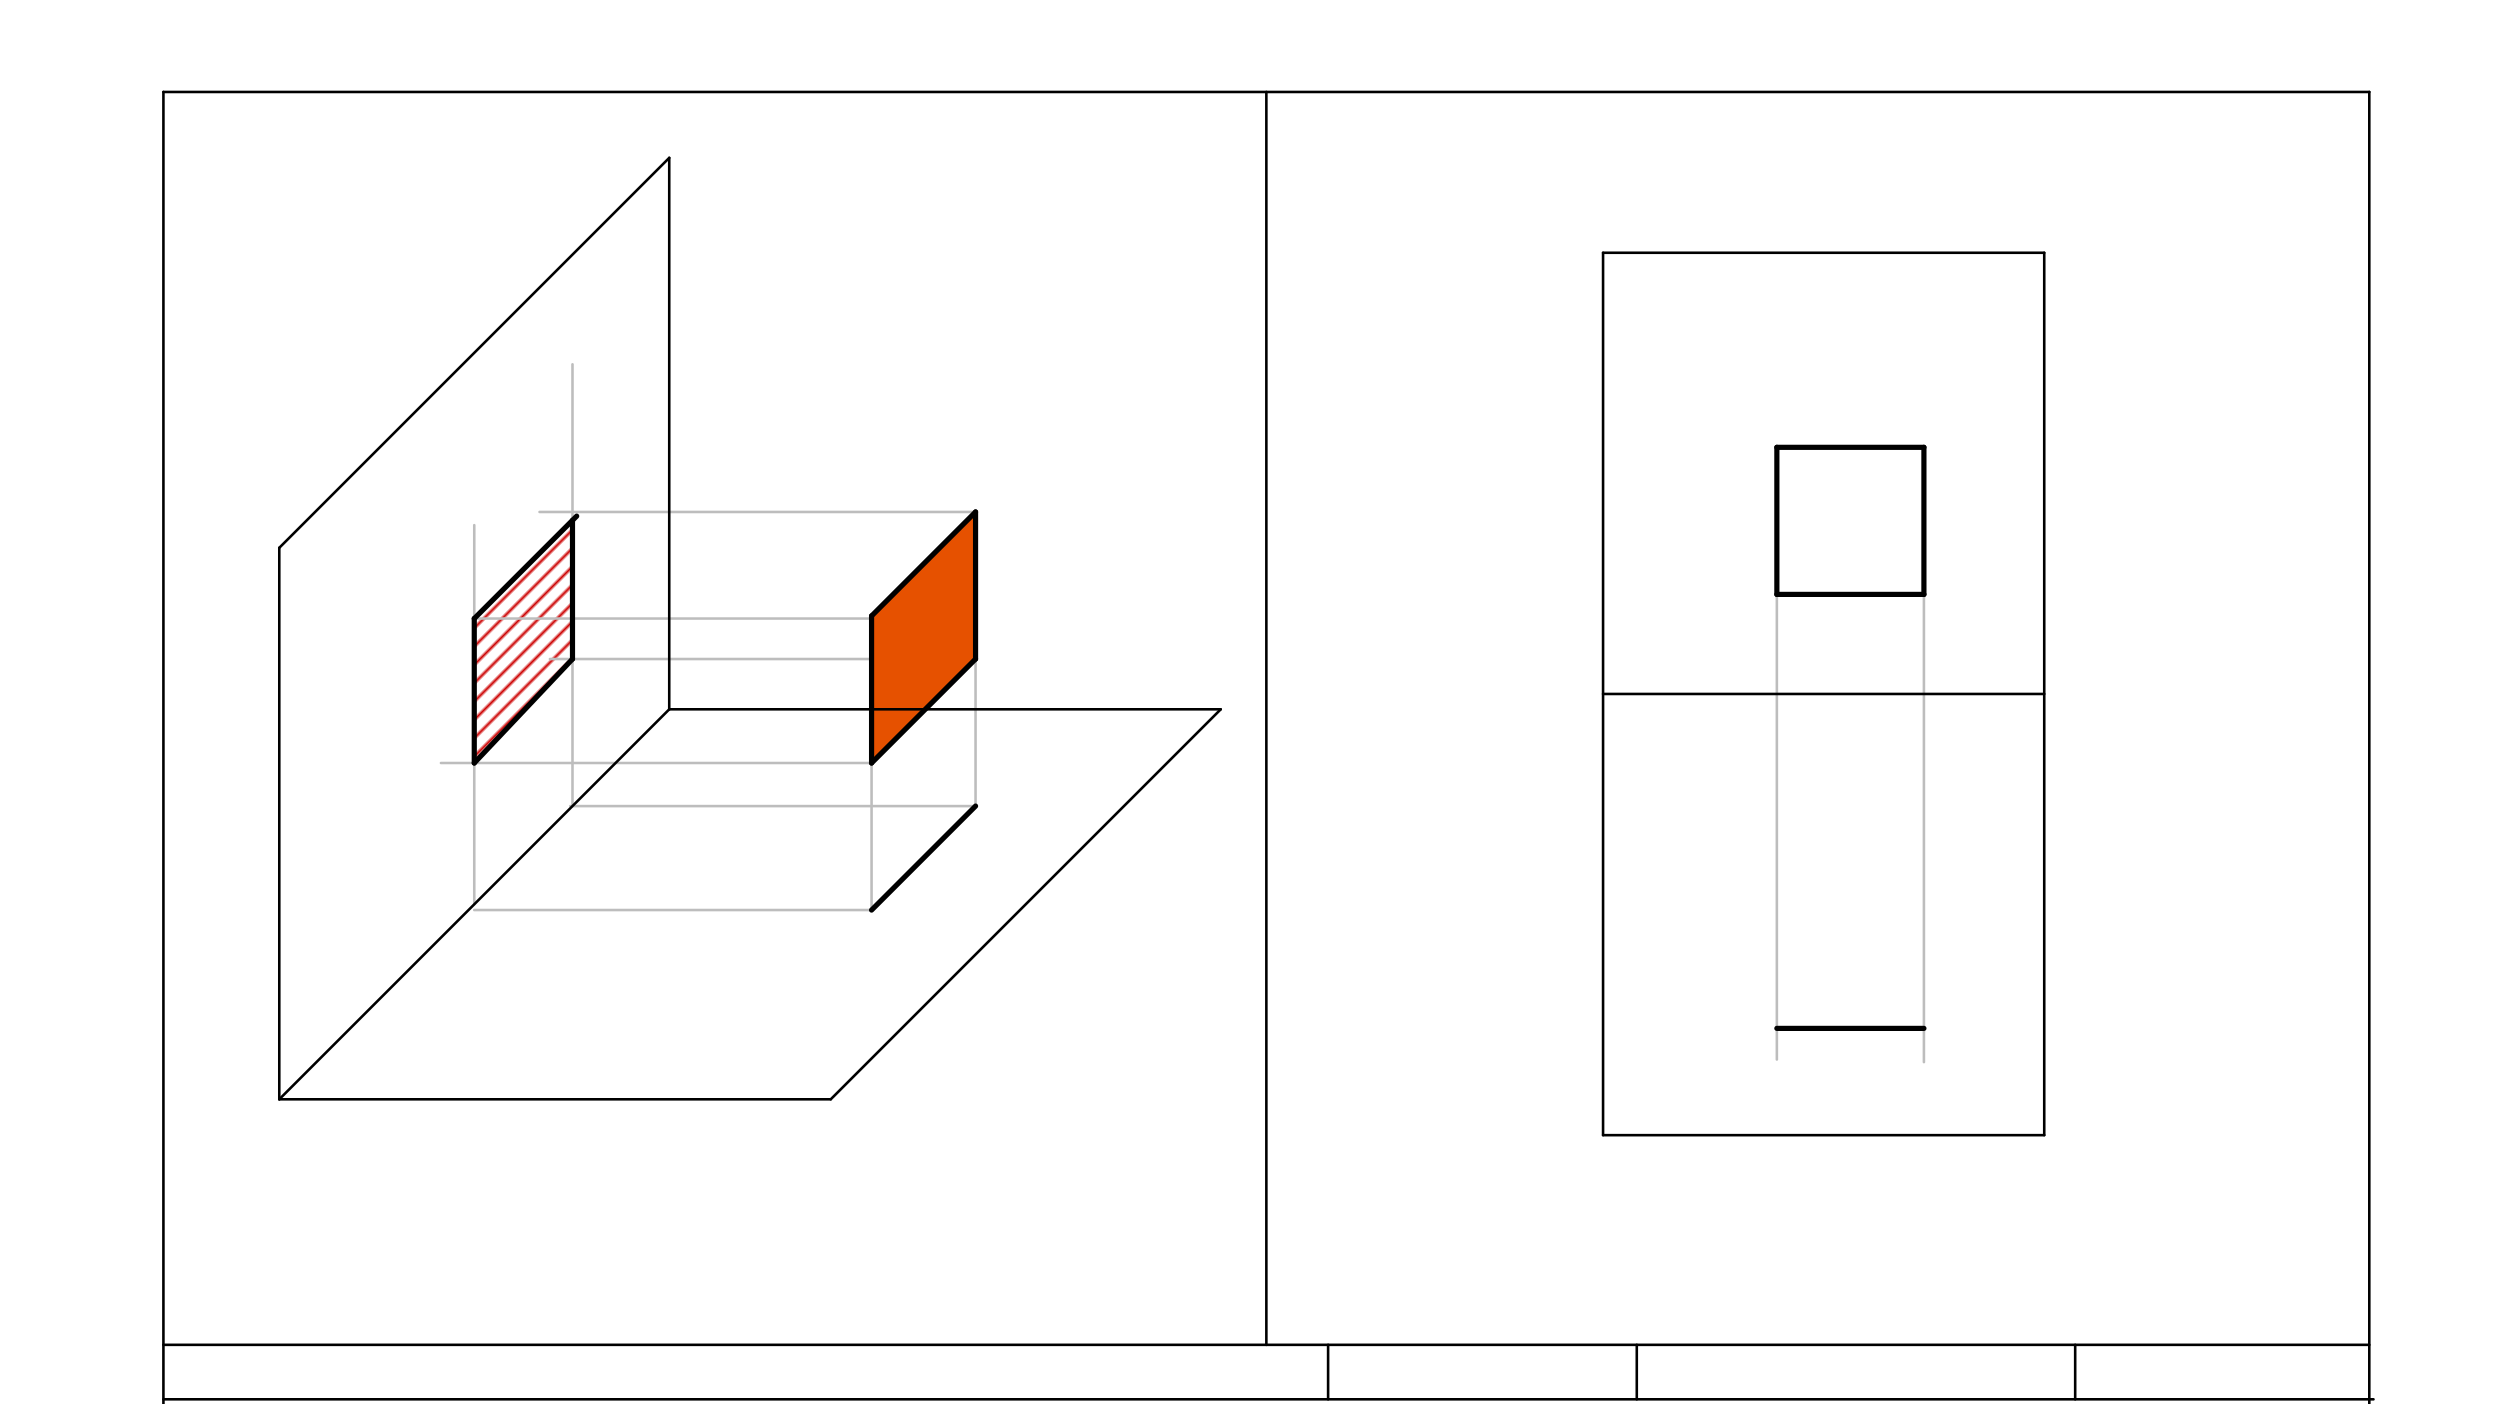 <svg xmlns="http://www.w3.org/2000/svg" class="svg--816" height="100%" preserveAspectRatio="xMidYMid meet" viewBox="0 0 963.78 541.417" width="100%"><defs><marker id="marker-arrow" markerHeight="16" markerUnits="userSpaceOnUse" markerWidth="24" orient="auto-start-reverse" refX="24" refY="4" viewBox="0 0 24 8"><path d="M 0 0 L 24 4 L 0 8 z" stroke="inherit"></path></marker></defs><g class="aux-layer--949"><g class="element--733"><defs><pattern height="5" id="fill_68_3q5fp2__pattern-stripes" patternTransform="rotate(-45)" patternUnits="userSpaceOnUse" width="5"><rect fill="#CC0000" height="1" transform="translate(0,0)" width="5"></rect></pattern></defs><g fill="url(#fill_68_3q5fp2__pattern-stripes)"><path d="M 220.702 200.586 L 182.835 238.453 L 182.835 294.146 L 220.702 254.058 L 220.702 200.586 Z" stroke="none"></path></g></g><g class="element--733"><line stroke="#BDBDBD" stroke-dasharray="none" stroke-linecap="round" stroke-width="1" x1="376.088" x2="376.088" y1="254.058" y2="310.751"></line></g><g class="element--733"><line stroke="#BDBDBD" stroke-dasharray="none" stroke-linecap="round" stroke-width="1" x1="336" x2="336" y1="294.146" y2="350.839"></line></g><g class="element--733"><line stroke="#BDBDBD" stroke-dasharray="none" stroke-linecap="round" stroke-width="1" x1="336" x2="182.835" y1="350.839" y2="350.839"></line></g><g class="element--733"><line stroke="#BDBDBD" stroke-dasharray="none" stroke-linecap="round" stroke-width="1" x1="376.088" x2="219.851" y1="310.751" y2="310.751"></line></g><g class="element--733"><line stroke="#BDBDBD" stroke-dasharray="none" stroke-linecap="round" stroke-width="1" x1="182.835" x2="182.835" y1="348.618" y2="202.453"></line></g><g class="element--733"><line stroke="#BDBDBD" stroke-dasharray="none" stroke-linecap="round" stroke-width="1" x1="220.702" x2="220.702" y1="310.751" y2="140.453"></line></g><g class="element--733"><line stroke="#BDBDBD" stroke-dasharray="none" stroke-linecap="round" stroke-width="1" x1="337" x2="182.835" y1="238.453" y2="238.453"></line></g><g class="element--733"><line stroke="#BDBDBD" stroke-dasharray="none" stroke-linecap="round" stroke-width="1" x1="336" x2="170" y1="294.146" y2="294.146"></line></g><g class="element--733"><line stroke="#BDBDBD" stroke-dasharray="none" stroke-linecap="round" stroke-width="1" x1="376.088" x2="208" y1="197.365" y2="197.365"></line></g><g class="element--733"><line stroke="#BDBDBD" stroke-dasharray="none" stroke-linecap="round" stroke-width="1" x1="376.088" x2="212" y1="254.058" y2="254.058"></line></g><g class="element--733"><line stroke="#BDBDBD" stroke-dasharray="none" stroke-linecap="round" stroke-width="1" x1="685" x2="685" y1="229.146" y2="408.453"></line></g><g class="element--733"><line stroke="#BDBDBD" stroke-dasharray="none" stroke-linecap="round" stroke-width="1" x1="741.693" x2="741.693" y1="229.146" y2="409.453"></line></g></g><g class="main-layer--75a"><g class="element--733"><g fill="#E65100" opacity="1"><path d="M 336 237.453 L 376.088 197.365 L 376.088 254.058 L 336 294.146 L 336 237.453 Z" stroke="none"></path></g></g><g class="element--733"><line stroke="#000000" stroke-dasharray="none" stroke-linecap="round" stroke-width="1" x1="63" x2="913.394" y1="35.453" y2="35.453"></line></g><g class="element--733"><line stroke="#000000" stroke-dasharray="none" stroke-linecap="round" stroke-width="1" x1="63" x2="63" y1="35.453" y2="574.036"></line></g><g class="element--733"><line stroke="#000000" stroke-dasharray="none" stroke-linecap="round" stroke-width="1" x1="913.394" x2="913.394" y1="35.453" y2="574.036"></line></g><g class="element--733"><line stroke="#000000" stroke-dasharray="none" stroke-linecap="round" stroke-width="1" x1="63" x2="915" y1="539.453" y2="539.453"></line></g><g class="element--733"><line stroke="#000000" stroke-dasharray="none" stroke-linecap="round" stroke-width="1" x1="63" x2="913.394" y1="518.453" y2="518.453"></line></g><g class="element--733"><line stroke="#000000" stroke-dasharray="none" stroke-linecap="round" stroke-width="1" x1="800.008" x2="800.008" y1="518.453" y2="539.453"></line></g><g class="element--733"><line stroke="#000000" stroke-dasharray="none" stroke-linecap="round" stroke-width="1" x1="631" x2="631" y1="518.453" y2="539.453"></line></g><g class="element--733"><line stroke="#000000" stroke-dasharray="none" stroke-linecap="round" stroke-width="1" x1="512" x2="512" y1="539.453" y2="518.453"></line></g><g class="element--733"><line stroke="#000000" stroke-dasharray="none" stroke-linecap="round" stroke-width="1" x1="488.197" x2="488.197" y1="35.453" y2="518.453"></line></g><g class="element--733"><line stroke="#000000" stroke-dasharray="none" stroke-linecap="round" stroke-width="1" x1="258" x2="470.598" y1="273.453" y2="273.453"></line></g><g class="element--733"><line stroke="#000000" stroke-dasharray="none" stroke-linecap="round" stroke-width="1" x1="258" x2="258" y1="273.453" y2="60.855"></line></g><g class="element--733"><line stroke="#000000" stroke-dasharray="none" stroke-linecap="round" stroke-width="1" x1="258" x2="107.67" y1="273.453" y2="423.783"></line></g><g class="element--733"><line stroke="#000000" stroke-dasharray="none" stroke-linecap="round" stroke-width="1" x1="107.67" x2="320.269" y1="423.783" y2="423.783"></line></g><g class="element--733"><line stroke="#000000" stroke-dasharray="none" stroke-linecap="round" stroke-width="1" x1="107.67" x2="107.67" y1="423.783" y2="211.184"></line></g><g class="element--733"><line stroke="#000000" stroke-dasharray="none" stroke-linecap="round" stroke-width="1" x1="107.67" x2="258" y1="211.184" y2="60.855"></line></g><g class="element--733"><line stroke="#000000" stroke-dasharray="none" stroke-linecap="round" stroke-width="1" x1="320.269" x2="470.598" y1="423.783" y2="273.453"></line></g><g class="element--733"><line stroke="#000000" stroke-dasharray="none" stroke-linecap="round" stroke-width="1" x1="618" x2="618" y1="97.453" y2="437.611"></line></g><g class="element--733"><line stroke="#000000" stroke-dasharray="none" stroke-linecap="round" stroke-width="1" x1="618" x2="788.079" y1="267.532" y2="267.532"></line></g><g class="element--733"><line stroke="#000000" stroke-dasharray="none" stroke-linecap="round" stroke-width="1" x1="618" x2="788.079" y1="97.453" y2="97.453"></line></g><g class="element--733"><line stroke="#000000" stroke-dasharray="none" stroke-linecap="round" stroke-width="1" x1="618" x2="788.079" y1="437.611" y2="437.611"></line></g><g class="element--733"><line stroke="#000000" stroke-dasharray="none" stroke-linecap="round" stroke-width="1" x1="788.079" x2="788.079" y1="97.453" y2="437.611"></line></g><g class="element--733"><line stroke="#000000" stroke-dasharray="none" stroke-linecap="round" stroke-width="2" x1="336" x2="336" y1="237.453" y2="294.146"></line></g><g class="element--733"><line stroke="#000000" stroke-dasharray="none" stroke-linecap="round" stroke-width="2" x1="336" x2="376.088" y1="237.453" y2="197.365"></line></g><g class="element--733"><line stroke="#000000" stroke-dasharray="none" stroke-linecap="round" stroke-width="2" x1="376.088" x2="376.088" y1="197.365" y2="254.058"></line></g><g class="element--733"><line stroke="#000000" stroke-dasharray="none" stroke-linecap="round" stroke-width="2" x1="376.088" x2="336" y1="254.058" y2="294.146"></line></g><g class="element--733"><line stroke="#000000" stroke-dasharray="none" stroke-linecap="round" stroke-width="2" x1="376.088" x2="336" y1="310.751" y2="350.839"></line></g><g class="element--733"><line stroke="#000000" stroke-dasharray="none" stroke-linecap="round" stroke-width="2" x1="182.835" x2="222.313" y1="238.453" y2="198.976"></line></g><g class="element--733"><line stroke="#000000" stroke-dasharray="none" stroke-linecap="round" stroke-width="2" x1="220.702" x2="220.702" y1="200.586" y2="254.058"></line></g><g class="element--733"><line stroke="#000000" stroke-dasharray="none" stroke-linecap="round" stroke-width="2" x1="220.702" x2="182.835" y1="254.058" y2="294.146"></line></g><g class="element--733"><line stroke="#000000" stroke-dasharray="none" stroke-linecap="round" stroke-width="2" x1="182.835" x2="182.835" y1="294.146" y2="238.453"></line></g><g class="element--733"><line stroke="#000000" stroke-dasharray="none" stroke-linecap="round" stroke-width="2" x1="685" x2="741.693" y1="172.453" y2="172.453"></line></g><g class="element--733"><line stroke="#000000" stroke-dasharray="none" stroke-linecap="round" stroke-width="2" x1="741.693" x2="741.693" y1="172.453" y2="229.146"></line></g><g class="element--733"><line stroke="#000000" stroke-dasharray="none" stroke-linecap="round" stroke-width="2" x1="741.693" x2="685" y1="229.146" y2="229.146"></line></g><g class="element--733"><line stroke="#000000" stroke-dasharray="none" stroke-linecap="round" stroke-width="2" x1="685" x2="685" y1="229.146" y2="172.453"></line></g><g class="element--733"><line stroke="#000000" stroke-dasharray="none" stroke-linecap="round" stroke-width="2" x1="685" x2="741.693" y1="396.453" y2="396.453"></line></g></g><g class="snaps-layer--ac6"></g><g class="temp-layer--52d"></g></svg>